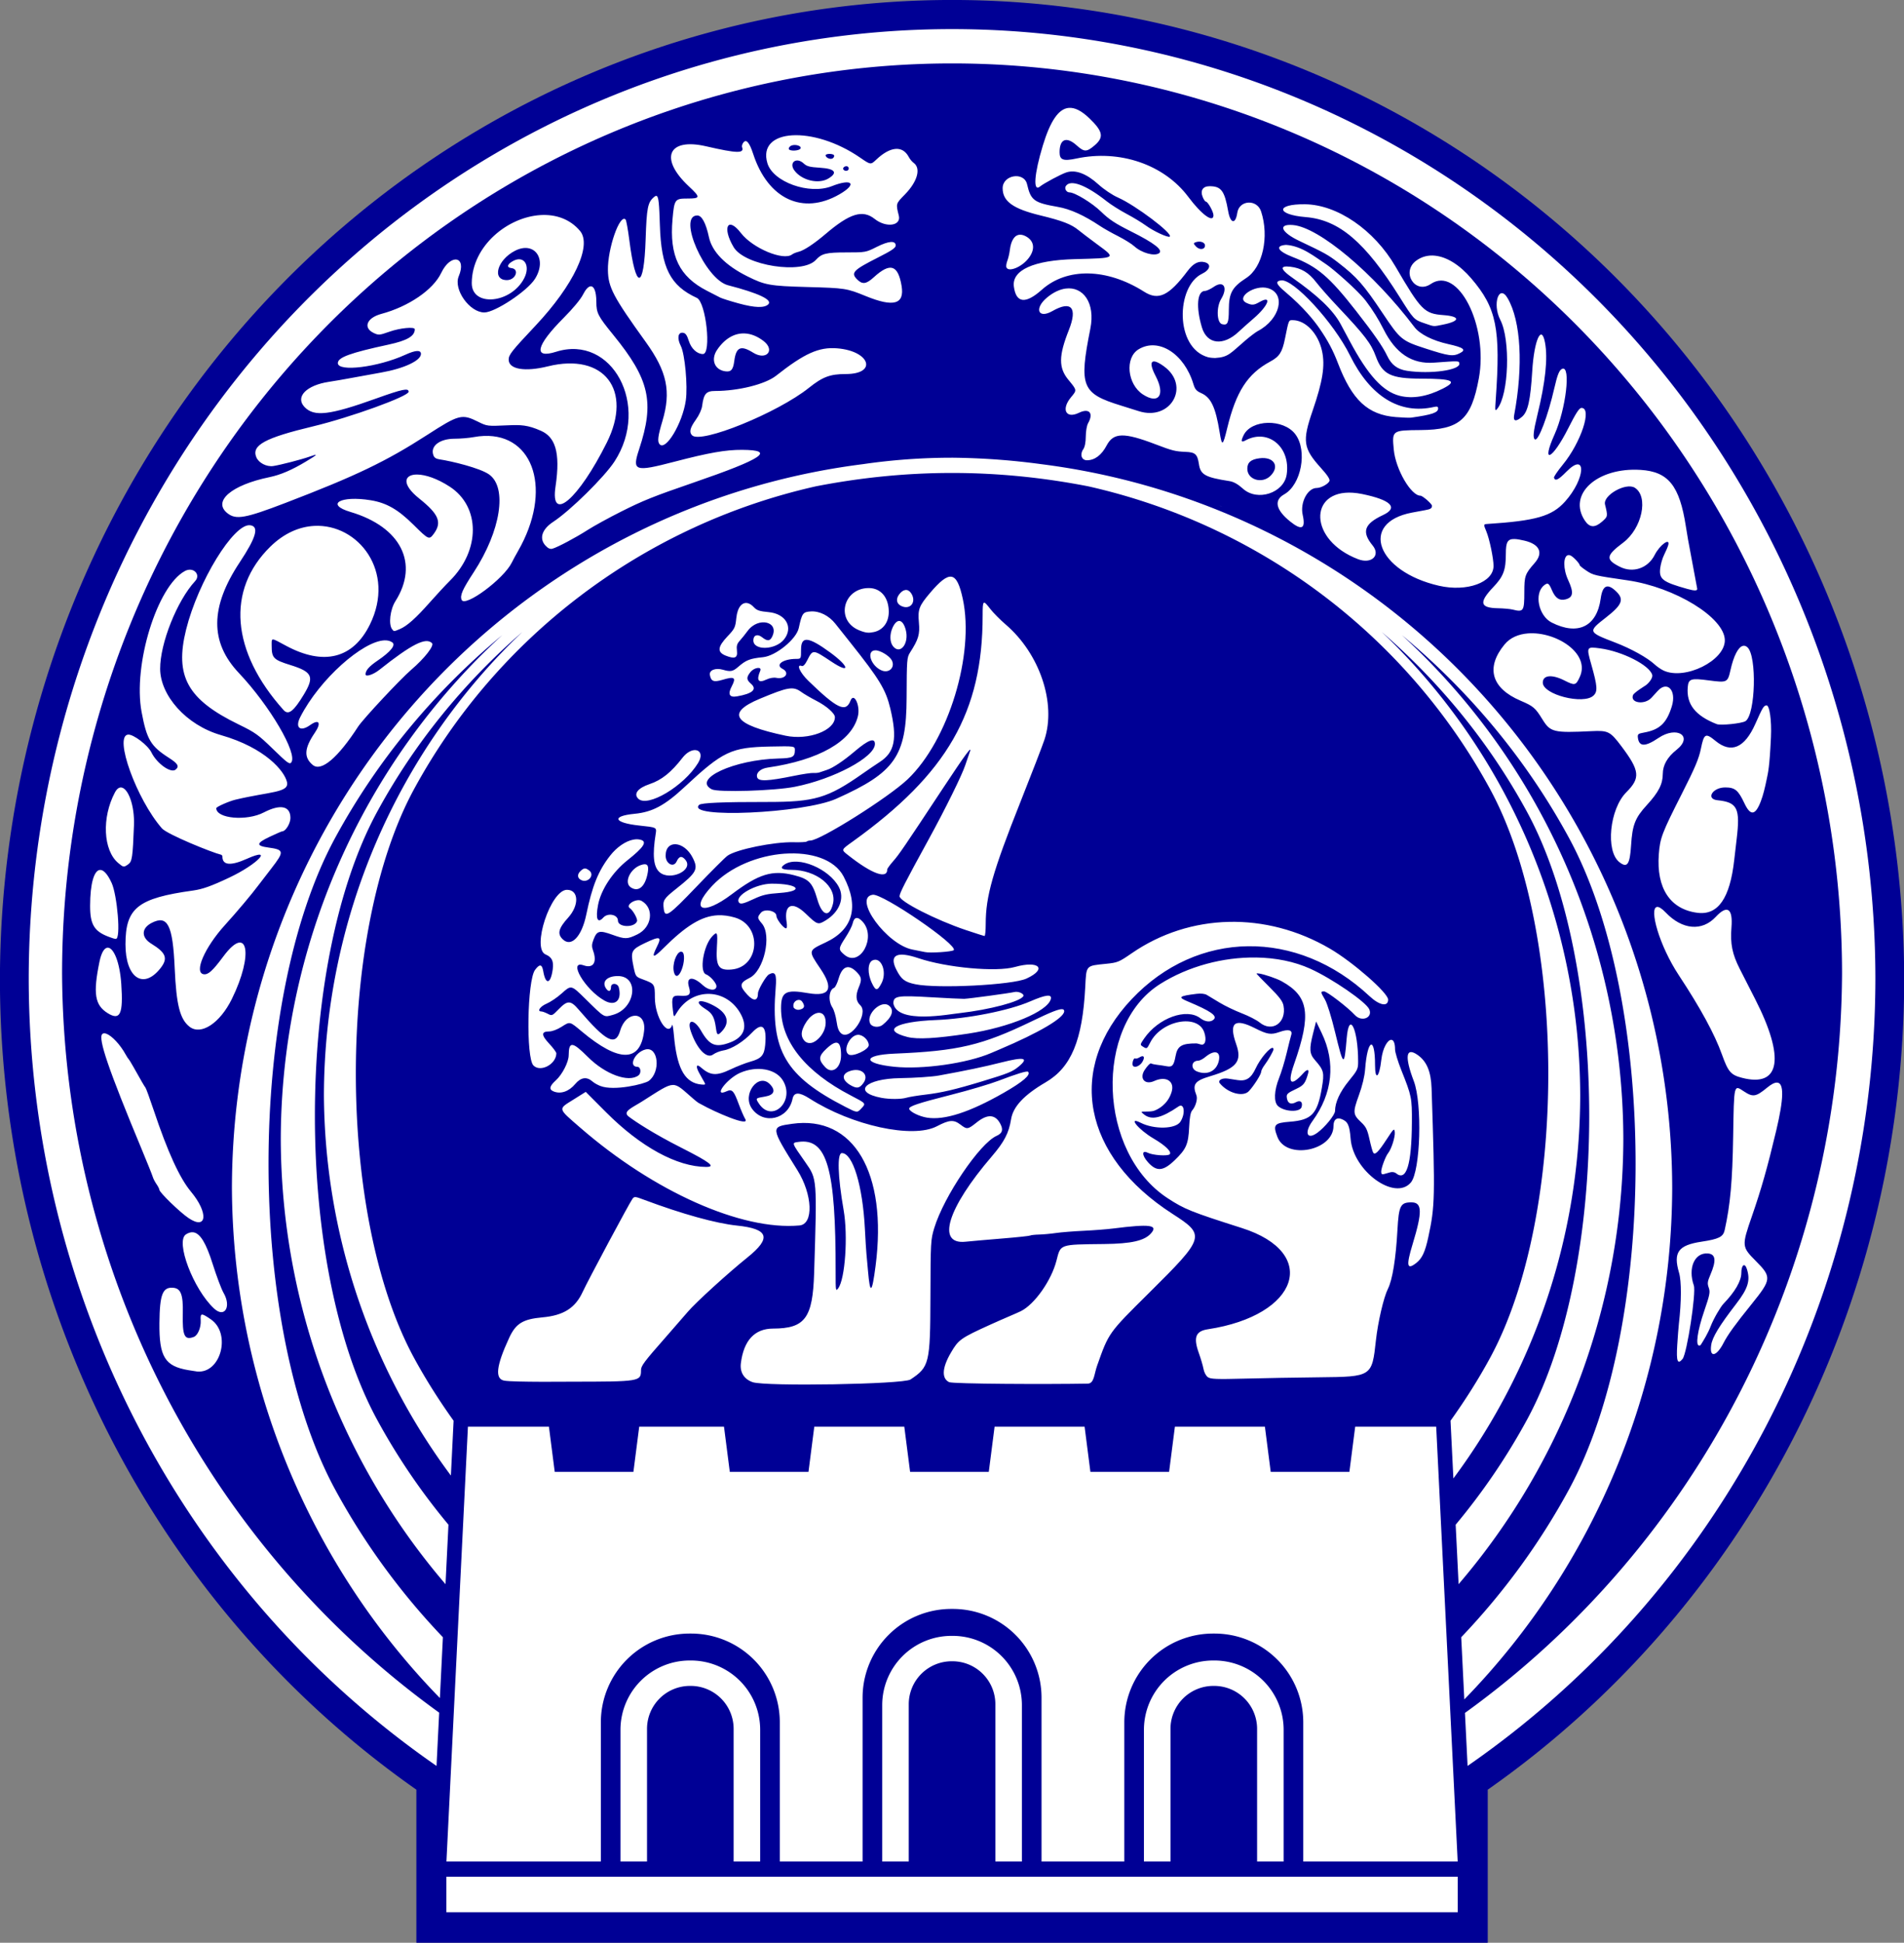 <?xml version="1.0" encoding="UTF-8" standalone="no"?>
<svg
   version="1.2"
   viewBox="0 0 1237.418 1262"
   width="1237.418"
   height="1262"
   id="svg5"
   sodipodi:docname="난징시 휘장.svg"
   inkscape:version="1.3 (0e150ed6c4, 2023-07-21)"
   xmlns:inkscape="http://www.inkscape.org/namespaces/inkscape"
   xmlns:sodipodi="http://sodipodi.sourceforge.net/DTD/sodipodi-0.dtd"
   xmlns="http://www.w3.org/2000/svg"
   xmlns:svg="http://www.w3.org/2000/svg">
  <rect x="0" y="0" width="1237.418" height="1262" fill="#808080" stroke="none"/>
  <defs
     id="defs5" />
  <sodipodi:namedview
     id="namedview5"
     pagecolor="#ffffff"
     bordercolor="#000000"
     borderopacity="0.25"
     inkscape:showpageshadow="2"
     inkscape:pageopacity="0.0"
     inkscape:pagecheckerboard="0"
     inkscape:deskcolor="#d1d1d1"
     inkscape:zoom="0.38543599"
     inkscape:cx="416.41155"
     inkscape:cy="699.20818"
     inkscape:window-width="1920"
     inkscape:window-height="1009"
     inkscape:window-x="-8"
     inkscape:window-y="-8"
     inkscape:window-maximized="1"
     inkscape:current-layer="layer1" />
  <style
     id="style1">.a{fill:#000095}.b{fill:#fff}</style>
  <g
     inkscape:label="Layer 1"
     inkscape:groupmode="layer"
     id="layer1"
     transform="matrix(3.78,0,0,3.78,310.725,126.785)"
     style="display:inline">
    <path
       id="path73"
       style="display:inline;opacity:1;fill:#000095;fill-opacity:1;fill-rule:evenodd;stroke:none;stroke-width:0.465;stroke-linecap:round;stroke-linejoin:round"
       d="M 163.7,0 A 163.7,168.546 0 0 0 0,168.546 163.7,168.546 0 0 0 71.598,307.562 v 26.343 H 255.802 v -26.343 A 163.7,168.546 0 0 0 327.4,168.546 163.7,168.546 0 0 0 163.7,0 Z"
       transform="translate(-82.213,-33.545)"
       inkscape:label="path1" />
    <path
       id="path16"
       style="display:inline;opacity:1;fill:#ffffff"
       d="m 101.534,-14.998 c -1.75,0.165 -3.164,2.277 -4.434,6.448 -1.502,4.934 -1.722,8.08 -0.493,7.061 0.645,-0.535 3.601,-2.115 4.528,-2.422 1.554,-0.513 3.45,0.192 5.492,2.041 0.984,0.891 2.394,1.838 3.401,2.283 3.001,1.327 9.428,6.17 8.896,6.702 -0.251,0.251 -2.771,-0.909 -4.106,-1.888 -0.685,-0.503 -2.182,-1.41 -3.325,-2.016 -1.143,-0.606 -2.685,-1.581 -3.425,-2.166 -3.574,-2.826 -6.271,-3.821 -7.03,-2.594 -0.262,0.424 0.115,1.068 0.626,1.068 0.927,0 3.911,1.819 5.454,3.324 1.372,1.338 2.416,2.025 5.159,3.396 3.959,1.977 5.535,3.199 4.812,3.727 -0.796,0.582 -3.017,-0.038 -4.283,-1.195 C 112.369,8.372 111.118,7.594 110.027,7.042 108.936,6.491 107.567,5.72 106.985,5.331 104.188,3.459 101.816,2.385 99.649,2.009 95.575,1.301 95.029,0.899 94.384,-1.877 93.867,-4.099 90.182,-3.496 90.185,-1.191 c 0.003,2.248 1.78,3.529 6.477,4.669 3.794,0.92 5.328,1.512 6.579,2.539 0.459,0.376 1.876,1.453 3.149,2.392 3.342,2.465 3.446,2.394 -3.783,2.583 -7.097,0.185 -10.872,1.885 -10.491,4.725 0.382,2.847 2.006,3.029 4.8,0.538 4.327,-3.858 11.198,-3.725 17.598,0.338 2.465,1.565 4.258,0.707 7.477,-3.579 0.971,-1.293 1.879,-1.759 2.917,-1.499 1.235,0.31 0.939,1.333 -0.447,1.996 -4.448,2.13 -4.729,12.761 1.057,14.344 0.319,0.087 1.058,0.134 1.178,0.128 2.36,-0.132 2.668,-0.85 5.292,-3.076 0.8,-0.679 1.733,-1.381 2.074,-1.56 3.828,-2.013 4.89,-6.397 1.781,-7.351 -2.295,-0.704 -5.705,1.62 -3.71,2.529 0.907,0.413 1.258,0.389 2.203,-0.154 2.226,-1.278 1.583,0.577 -0.964,2.779 -0.98,0.847 -2.138,1.879 -2.575,2.293 -2.67,2.534 -5.474,2.215 -6.353,-0.722 -1.047,-3.499 -0.819,-6.255 0.517,-6.265 0.283,-0.002 0.965,-0.316 1.515,-0.697 1.698,-1.177 2.484,0.099 1.279,2.075 -0.86,1.41 -0.76,4.106 0.16,4.337 0.949,0.238 1.153,-0.195 1.158,-2.456 0.006,-2.901 0.553,-3.899 3.006,-5.489 2.81,-1.821 3.973,-7.048 2.542,-11.427 -0.704,-2.154 -3.762,-1.983 -4.094,0.229 -0.306,2.042 -1.189,1.883 -1.569,-0.282 -0.615,-3.502 -1.199,-4.286 -3.192,-4.286 -1.175,0 -1.645,0.748 -1.178,1.876 0.175,0.423 0.414,0.77 0.53,0.77 0.342,0 1.313,1.734 1.313,2.346 0,1.379 -2.051,-0.118 -4.326,-3.158 -4.163,-5.564 -11.781,-8.175 -19.237,-6.593 -2.274,0.483 -2.895,0.25 -2.895,-1.084 0,-2.287 1.186,-2.757 2.945,-1.168 1.286,1.161 1.716,1.159 3.093,-0.021 1.621,-1.388 1.421,-2.395 -0.924,-4.645 -1.332,-1.279 -2.503,-1.881 -3.553,-1.782 z m -47.523,4.71 c -3.198,0.193 -5.163,1.825 -4.273,4.796 0.971,3.241 7.221,5.467 11.076,3.944 3.506,-1.385 4.438,-0.402 1.323,1.395 -6.308,3.639 -12.316,0.829 -14.846,-6.943 -0.648,-1.991 -1.198,-2.613 -1.703,-1.923 -0.179,0.245 -0.274,0.58 -0.211,0.745 0.436,1.136 -0.803,1.11 -6.207,-0.132 -6.524,-1.5 -8.067,2.099 -2.948,6.88 2.045,1.91 2.022,2.104 -0.258,2.104 -2.135,0 -2.238,0.145 -2.54,3.572 -0.555,6.303 1.165,9.853 5.959,12.298 0.946,0.482 1.958,1.002 2.249,1.154 0.291,0.153 1.72,0.604 3.175,1.002 2.775,0.759 4.429,0.808 5.088,0.15 C 50.662,17.988 48.229,16.838 42.955,15.476 39.031,14.462 34.207,3.488 37.686,3.488 c 0.777,0 1.477,1.3 1.995,3.704 0.546,2.534 2.815,4.858 6.582,6.74 3.061,1.529 3.869,1.674 10.319,1.852 6.533,0.18 6.796,0.22 10.054,1.551 4.826,1.972 6.717,1.427 6.168,-1.779 -0.618,-3.607 -1.961,-4.014 -4.773,-1.447 -1.3,1.186 -1.961,1.272 -2.862,0.372 -1.137,-1.137 -0.691,-1.606 3.584,-3.766 2.354,-1.189 3.043,-1.657 3.043,-2.067 0,-0.885 -1.208,-0.793 -3.277,0.249 -1.846,0.93 -1.911,0.942 -5.197,0.942 -3.479,0 -4.261,0.191 -5.249,1.283 -2.301,2.542 -12.247,0.998 -14.142,-2.195 -2.016,-3.398 -1.008,-5.352 1.251,-2.425 2.027,2.627 7.337,4.84 8.816,3.674 0.184,-0.145 0.681,-0.347 1.103,-0.448 0.912,-0.218 2.649,-1.364 4.656,-3.07 4.167,-3.544 6.358,-4.214 8.422,-2.575 1.967,1.561 4.594,1.201 4.152,-0.569 -0.518,-2.075 -0.534,-2.019 1.052,-3.641 2.178,-2.228 2.796,-4.508 1.476,-5.446 -0.256,-0.182 -0.624,-0.628 -0.816,-0.992 -1.062,-2.008 -3.165,-1.836 -5.588,0.457 -0.959,0.908 -0.959,0.907 -2.778,-0.346 -4.038,-2.781 -8.468,-4.027 -11.666,-3.833 z m -0.075,1.737 c 0.687,-0.218 1.646,0.089 1.516,0.485 -0.16,0.488 -2.045,0.56 -2.045,0.078 0,-0.217 0.238,-0.47 0.529,-0.563 z m 6.466,1.46 c 0.335,-0.004 0.694,0.072 0.791,0.229 0.08,0.129 -0.004,0.358 -0.186,0.508 -0.361,0.3 -1.251,-0.05 -1.251,-0.492 0,-0.159 0.311,-0.242 0.645,-0.246 z m -5.338,1.145 c 0.289,0.049 0.61,0.207 0.925,0.504 0.517,0.486 1.028,0.62 2.795,0.728 2.577,0.158 3.11,0.834 1.453,1.844 -1.68,1.024 -4.567,0.353 -5.845,-1.359 -0.766,-1.026 -0.194,-1.864 0.672,-1.717 z m 8.28,0.967 c 0.21,0 0.381,0.179 0.381,0.397 0,0.399 -0.559,0.544 -0.875,0.227 -0.247,-0.247 0.051,-0.624 0.494,-0.624 z M 30.696,0.135 C 30.581,0.087 30.438,0.161 30.258,0.311 29.167,1.216 28.982,2.14 28.802,7.589 28.512,16.343 27.108,16.409 25.998,7.721 25.765,5.903 25.478,4.311 25.358,4.186 c -0.993,-1.047 -3.105,5.002 -3.04,8.709 0.051,2.944 0.894,4.542 6.505,12.337 3.671,5.099 4.386,8.494 2.864,13.585 -0.771,2.577 -0.887,3.504 -0.497,3.973 1.048,1.263 3.959,-3.588 4.522,-7.534 0.349,-2.448 -0.159,-7.969 -0.861,-9.344 -0.672,-1.317 -0.495,-2.389 0.374,-2.265 0.444,0.063 0.686,0.402 1.001,1.397 0.422,1.334 1.412,2.254 2.429,2.257 1.496,0.004 0.527,-8.926 -1.047,-9.647 C 33.044,15.562 31.479,12.49 31.252,5.166 31.139,1.528 31.041,0.279 30.696,0.135 Z M 142.174,1.562 c -5.092,-0.058 -4.981,1.786 0.132,2.207 5.721,0.471 10.194,4.274 16.114,13.701 2.45,3.901 2.474,3.926 4.335,4.56 1.704,0.581 1.42,0.561 3.124,0.219 3,-0.602 3.045,-1.415 0.09,-1.639 -3.299,-0.249 -3.837,-0.796 -8.266,-8.384 C 154.054,5.971 147.726,1.626 142.174,1.562 Z M 10.758,3.419 C 5.111,3.744 -1.045,8.695 -1.092,15.089 c -0.031,4.175 6.758,3.566 9.013,-0.809 1.11,-2.153 0.002,-3.958 -1.843,-3.004 -1.079,0.558 -1.244,1.154 -0.348,1.257 1.429,0.165 0.727,2.054 -0.767,2.063 -2.65,0.016 -1.69,-3.473 1.386,-5.043 3.355,-1.712 5.579,1.437 3.42,4.842 -1.327,2.093 -6.863,5.76 -8.697,5.76 -2.539,8.71e-4 -5.346,-3.958 -4.404,-6.212 1.443,-3.454 -1.38,-3.999 -3.012,-0.581 -1.385,2.901 -5.598,5.782 -10.294,7.041 -2.508,0.672 -3.193,2.389 -1.309,3.283 0.835,0.396 0.983,0.384 2.715,-0.227 1.816,-0.641 4.345,-0.882 4.345,-0.414 0,1.176 -1.313,1.944 -4.498,2.631 -6.612,1.427 -8.731,2.199 -8.731,3.183 0,1.562 6.926,0.705 11.601,-1.435 1.762,-0.806 2.687,-0.855 2.687,-0.142 0,1.146 -2.899,2.505 -6.822,3.197 -1.559,0.275 -3.847,0.691 -5.084,0.924 -1.237,0.233 -3.009,0.538 -3.937,0.678 -3.805,0.573 -5.825,2.572 -4.181,4.315 1.637,1.736 4.312,1.421 12.327,-1.454 4.519,-1.621 5.58,-1.841 5.58,-1.157 0,0.783 -10.015,4.408 -16.404,5.939 -8.318,1.992 -10.639,3.253 -9.784,5.315 0.404,0.976 1.773,1.681 2.924,1.507 1.242,-0.188 4.895,-1.135 6.265,-1.624 1.535,-0.547 1.421,-0.399 -0.661,0.856 -2.408,1.451 -4.379,2.294 -6.284,2.686 -6.526,1.344 -9.799,4.157 -7.209,6.198 1.472,1.16 3.045,0.88 9.988,-1.78 12.074,-4.625 17.302,-7.131 24.338,-11.668 5.491,-3.54 5.972,-3.665 8.789,-2.267 1.53,0.759 1.563,0.763 5.079,0.604 2.21,-0.096 3.399,-0.086 5.732,0.953 2.333,1.039 3.385,3.524 2.482,9.562 -0.957,6.403 3.954,2.195 8.818,-7.553 4.506,-9.032 -0.479,-15.48 -10.126,-13.097 -3.974,0.982 -6.747,0.508 -6.747,-1.151 0,-0.84 0.474,-1.439 4.631,-5.86 C 16.452,15.419 19.632,8.65 17.522,6.143 15.787,4.08 13.325,3.272 10.758,3.419 Z m 129.344,1.715 c -2.655,-0.22 -2.068,1.234 1.105,2.735 4.385,2.075 4.956,2.393 6.684,3.729 3.214,2.483 4.353,3.781 7.633,8.691 3.024,4.528 3.279,4.738 7.373,6.064 4.041,1.309 4.736,1.401 5.931,0.782 1.107,-0.573 0.605,-0.956 -2.014,-1.538 -2.723,-0.606 -4.911,-1.71 -5.849,-2.952 C 153.995,13.417 144.566,5.504 140.102,5.134 Z M 93.14,6.795 c -0.902,0.045 -1.52,0.973 -1.723,2.665 -0.069,0.571 -0.26,1.387 -0.425,1.812 -0.165,0.425 -0.239,0.931 -0.165,1.124 0.33,0.861 2.488,0.038 3.693,-1.408 C 95.842,9.401 95.69,7.855 94.131,7.049 93.772,6.863 93.44,6.78 93.14,6.795 Z M 123.919,7.983 c 0.191,-0.007 0.372,0.018 0.528,0.07 0.313,0.104 0.529,0.315 0.529,0.594 0,0.729 -0.964,0.821 -1.572,0.149 -0.427,-0.472 -0.435,-0.554 -0.071,-0.694 0.195,-0.075 0.395,-0.113 0.586,-0.12 z m 14.98,0.559 c -1.955,0.143 -1.428,1.09 1.191,2.102 4.216,1.63 6.254,3.366 10.857,9.248 3.046,3.893 4.62,6.162 5.364,7.737 0.724,1.532 1.75,2.302 3.399,2.553 4.024,0.611 9.223,-0.12 8.995,-1.265 -0.091,-0.458 0.021,-0.454 -4.362,-0.135 -3.78,0.275 -6.581,-1.578 -8.667,-5.737 -0.855,-1.703 -1.901,-3.379 -3.038,-4.867 -1.443,-1.888 -5.753,-5.589 -6.746,-6.244 -2.084,-1.375 -4.276,-3.214 -6.992,-3.393 z m 25.666,1.86 c -1.195,-0.131 -2.316,0.144 -3.277,0.853 -2.637,1.943 -0.197,5.844 2.506,4.008 4.675,-3.177 9.933,7.157 8.262,16.235 -1.298,7.051 -3.283,8.811 -9.995,8.867 -4.937,0.041 -4.944,0.046 -4.627,3.374 0.32,3.363 2.952,7.904 4.58,7.904 0.376,0 1.989,1.408 1.989,1.735 0,0.437 -0.238,0.587 -1.213,0.76 -0.424,0.075 -1.426,0.262 -2.227,0.413 -9.152,1.737 -6.049,10.131 4.647,12.573 4.802,1.096 9.376,-0.568 9.376,-3.413 0,-1.281 -0.698,-4.631 -1.23,-5.904 -0.502,-1.201 -0.497,-1.261 0.102,-1.3 8.428,-0.546 11.151,-1.327 13.418,-3.847 3.551,-3.95 3.764,-8.719 0.228,-5.126 -1.383,1.406 -1.914,1.66 -2.127,1.02 -0.051,-0.153 0.629,-1.158 1.512,-2.232 3.136,-3.82 5.095,-9.759 3.218,-9.759 -0.384,0 -0.935,0.846 -2.282,3.506 -2.76,5.452 -4.722,6.325 -2.346,1.043 1.951,-4.337 2.836,-11.856 1.327,-11.277 -0.507,0.195 -0.831,0.979 -1.361,3.299 -1.094,4.786 -2.761,9.196 -3.341,8.837 -0.388,-0.24 -0.279,-1.336 0.417,-4.182 1.396,-5.715 1.822,-9.751 1.315,-12.456 -0.608,-3.239 -1.871,-0.425 -2.196,4.894 -0.308,5.028 -0.744,6.986 -1.75,7.851 -1.045,0.899 -1.561,0.802 -1.362,-0.258 1.594,-8.464 1.167,-16.174 -1.112,-20.1 -1.476,-2.542 -2.68,0.975 -1.269,3.705 1.777,3.436 1.464,12.825 -0.509,15.275 -0.394,0.489 -0.413,0.379 -0.273,-1.591 0.863,-12.171 0.146,-15.719 -4.204,-20.798 -2.007,-2.344 -4.204,-3.688 -6.195,-3.906 z m -25.941,1.892 c -0.654,0.152 -0.216,0.774 1.308,1.846 4.52,3.177 7.03,5.58 8.354,7.996 0.161,0.294 0.864,1.605 1.563,2.915 3.151,5.904 5.69,8.688 8.595,9.426 2.195,0.558 4.718,0.138 7.428,-1.235 2.575,-1.305 1.72,-1.699 -3.724,-1.712 -5.238,-0.013 -6.665,-0.713 -7.805,-3.834 -0.803,-2.198 -1.888,-3.615 -6.527,-8.523 -1.407,-1.488 -3.074,-3.374 -3.704,-4.19 -1.305,-1.69 -2.591,-2.462 -4.472,-2.685 -0.46,-0.055 -0.8,-0.055 -1.018,-0.006 z m -0.576,2.351 c -1.029,0.151 -0.844,0.652 0.731,1.978 3.175,2.673 5.003,4.996 5.88,6.27 1.446,2.102 2.326,3.76 3.183,6 2.423,6.333 5.136,8.856 9.94,9.242 1.165,0.094 2.357,0.137 2.648,0.096 3.582,-0.504 4.63,-0.862 4.63,-1.578 0,-0.32 -0.172,-0.38 -0.728,-0.254 -5.873,1.327 -10.931,-1.783 -14.437,-8.875 C 147.112,21.893 140.161,14.336 138.049,14.646 Z M 19.275,15.672 c -0.368,0.079 -0.8,0.539 -1.241,1.411 -0.41,0.811 -1.741,2.413 -3.323,4 -4.774,4.788 -5.291,7.087 -1.309,5.829 9.655,-3.051 16.249,9.29 10.063,18.832 -1.73,2.669 -7.63,8.481 -10.541,10.385 -1.96,1.282 -2.474,2.886 -1.318,4.117 0.426,0.454 0.794,0.614 1.169,0.509 0.9,-0.252 4.024,-1.911 6.054,-3.216 1.045,-0.672 3.646,-2.099 5.779,-3.171 3.776,-1.897 5.552,-2.608 12.394,-4.961 12.019,-4.134 14.209,-5.609 8.378,-5.642 -2.783,-0.016 -5.721,0.499 -11.601,2.033 -6.895,1.799 -7.345,1.639 -6.086,-2.166 2.667,-8.061 1.784,-11.967 -4.431,-19.595 -2.677,-3.285 -2.929,-3.776 -2.933,-5.719 -0.004,-1.849 -0.441,-2.777 -1.054,-2.645 z m 81.748,0.376 c -0.994,0.13 -2.081,0.618 -3.18,1.522 -2.287,1.883 -1.572,3.757 0.895,2.346 3.252,-1.861 4.36,-0.591 2.835,3.248 -1.765,4.442 -1.787,6.506 -0.087,8.562 1.494,1.809 1.487,1.765 0.457,2.998 -1.737,2.079 -0.885,3.765 1.353,2.678 1.779,-0.864 2.574,0.049 1.571,1.804 -0.209,0.365 -0.383,1.376 -0.388,2.256 -0.006,1.018 -0.162,1.812 -0.431,2.197 -0.628,0.896 -0.295,1.897 0.63,1.897 1.34,0 2.513,-0.881 3.389,-2.545 1.176,-2.232 2.958,-2.275 8.392,-0.202 2.901,1.107 3.401,1.232 5.19,1.305 1.664,0.067 2.027,0.404 2.284,2.118 0.271,1.81 1.087,2.261 5.261,2.909 0.718,0.111 1.444,0.521 2.325,1.314 2.472,2.222 7.025,0.738 7.502,-2.446 0.708,-4.722 -3.182,-7.955 -7.069,-5.874 -0.758,0.406 -0.848,0.186 -0.351,-0.856 1.327,-2.782 6.89,-2.896 8.917,-0.183 2.109,2.822 1.016,8.665 -1.93,10.321 -1.798,1.011 -1.439,2.66 1.016,4.648 2.02,1.636 2.708,1.271 2.165,-1.15 -0.466,-2.082 0.852,-4.596 2.411,-4.596 0.742,0 1.998,-0.689 2.196,-1.204 0.112,-0.291 -0.349,-0.997 -1.43,-2.193 -3.097,-3.425 -3.274,-4.619 -1.469,-9.871 1.75,-5.091 2.172,-7.767 1.619,-10.28 -0.664,-3.019 -2.833,-5.292 -5.051,-5.292 -0.696,0 -0.655,-0.098 -1.317,3.175 -0.473,2.338 -0.954,3.086 -2.531,3.937 -3.913,2.112 -5.877,5.153 -7.41,11.475 -0.748,3.087 -0.891,3.16 -1.295,0.661 -0.69,-4.267 -1.489,-5.968 -3.147,-6.699 -0.829,-0.366 -1.09,-0.663 -1.353,-1.54 -1.574,-5.258 -6.021,-8.081 -9.442,-5.995 -2.384,1.453 -1.939,6.007 0.756,7.755 2.714,1.76 3.88,0.088 2.195,-3.145 -1.345,-2.58 -0.766,-3.271 1.414,-1.691 4.623,3.348 1.181,9.47 -4.332,7.703 -0.865,-0.277 -2.227,-0.705 -3.028,-0.951 -6.792,-2.088 -7.27,-3.283 -5.29,-13.229 0.886,-4.453 -1.26,-7.278 -4.243,-6.886 z m -55.172,7.714 c -1.76,-0.083 -3.436,0.87 -4.752,2.806 -1.138,1.675 -0.456,3.46 1.414,3.703 0.991,0.129 1.335,-0.272 1.532,-1.787 0.31,-2.387 1.118,-2.739 3.25,-1.414 2.266,1.408 3.855,-0.427 1.756,-2.028 -1.058,-0.807 -2.145,-1.23 -3.201,-1.28 z m 15.864,2.556 c -3.131,-0.245 -5.599,0.863 -10.487,4.712 -1.864,1.468 -6.485,2.619 -10.514,2.619 -1.498,0 -1.93,0.501 -2.19,2.536 -0.083,0.655 -0.515,1.605 -1.095,2.413 -0.998,1.389 -1.177,2.134 -0.64,2.671 1.506,1.506 14.704,-3.856 20.086,-8.161 2.358,-1.886 3.649,-2.369 6.331,-2.369 5.516,0 4.174,-3.977 -1.492,-4.421 z M 1.021,41.374 c -0.574,0.022 -1.173,0.09 -1.795,0.205 -0.814,0.15 -2.273,0.274 -3.244,0.274 -2.609,0 -4.253,1.275 -3.669,2.844 0.165,0.443 0.492,0.624 1.099,0.712 1.938,0.281 6.897,1.47 8.471,2.582 3.176,2.245 2.015,9.687 -2.618,16.778 -1.954,2.99 -2.401,3.998 -2.108,4.76 0.535,1.393 7.241,-3.565 8.626,-6.377 0.215,-0.437 0.7,-1.332 1.078,-1.99 C 12.818,50.8 9.637,41.039 1.021,41.374 Z M 134.354,45.213 c 2.464,-0.312 3.522,1.375 1.887,3.01 -1.45,1.45 -3.989,0.68 -3.989,-1.211 0,-1.081 0.62,-1.612 2.102,-1.799 z m 65.501,1.997 c -7.481,-0.467 -12.594,4.21 -9.553,8.738 0.801,1.192 1.702,1.241 2.934,0.159 1.015,-0.891 1.018,-0.908 0.516,-2.953 -0.389,-1.584 3.615,-3.83 5.123,-2.874 2.408,1.527 1.239,7.005 -2.014,9.441 -2.97,2.224 -3.058,2.893 -0.542,4.148 2.25,1.123 4.814,0.246 5.972,-2.041 0.882,-1.742 2.732,-3.061 2.319,-1.654 -0.096,0.327 -0.409,1.06 -0.697,1.629 -0.287,0.569 -0.59,1.601 -0.672,2.295 -0.225,1.898 0.399,2.374 4.682,3.575 1.245,0.349 1.748,0.331 1.678,-0.058 -0.129,-0.726 -1.463,-7.866 -1.563,-8.366 -0.065,-0.328 -0.238,-1.371 -0.384,-2.317 -1.085,-7.019 -3.015,-9.425 -7.799,-9.724 z m -210.284,0.798 c -2.291,-0.046 -2.859,1.598 0.319,4.136 3.37,2.691 3.942,4.098 2.467,6.074 -0.775,1.038 -0.878,0.992 -3.434,-1.545 -2.675,-2.655 -4.663,-3.798 -7.38,-4.243 -5.209,-0.853 -7.894,0.703 -3.475,2.014 8.665,2.571 11.824,8.843 7.717,15.323 -0.917,1.446 -1.215,3.991 -0.567,4.829 0.316,0.408 0.288,0.408 1.324,-0.028 1.232,-0.519 2.751,-1.869 5.124,-4.555 1.148,-1.3 2.72,-2.992 3.493,-3.76 5.259,-5.23 5.24,-12.726 -0.041,-16.163 -2.177,-1.417 -4.171,-2.053 -5.545,-2.081 z m 160.808,3.127 c -7.6,-0.482 -7.595,8.172 0.923,11.426 2.287,0.874 3.898,-0.647 2.497,-2.357 -1.93,-2.355 -1.464,-3.71 1.799,-5.238 2.686,-1.258 1.355,-2.592 -3.598,-3.607 -0.574,-0.118 -1.115,-0.191 -1.622,-0.223 z m -22.969,2.19 c 0.091,0.036 0.179,0.077 0.27,0.112 0.107,0.041 0.217,0.076 0.325,0.117 -0.198,-0.077 -0.396,-0.153 -0.594,-0.229 z m -183.157,0.071 c -0.027,0.045 -0.056,0.089 -0.083,0.135 0.01,0.005 0.018,0.012 0.028,0.017 0.018,-0.051 0.037,-0.101 0.055,-0.152 z m 16.54,3.327 c -2.809,-0.328 -8.942,9.668 -10.997,17.923 -1.995,8.013 0.226,12.027 9.021,16.303 2.865,1.393 3.382,1.763 5.935,4.248 2.444,2.378 2.838,2.668 3.122,2.294 1.147,-1.507 -3.674,-9.736 -9.005,-15.374 -5.006,-5.294 -4.96,-11.33 0.146,-19.027 2.855,-4.303 3.379,-6.181 1.778,-6.368 z m 11.036,0.112 c -2.519,0.132 -5.156,1.222 -7.544,3.558 -7.612,7.448 -6.757,18.031 2.269,28.092 0.831,0.926 1.724,0.24 3.487,-2.676 1.849,-3.061 1.47,-3.886 -2.333,-5.067 -2.904,-0.902 -3.201,-1.211 -3.201,-3.316 0,-1.429 -0.194,-1.428 2.45,-0.003 6.49,3.497 11.555,2.219 14.441,-3.642 4.483,-9.106 -2.012,-17.341 -9.568,-16.946 z M 178.233,59.092 c -1.272,-0.053 -1.531,0.605 -1.531,2.505 0,2.829 -0.409,3.921 -2.154,5.752 -2.519,2.642 -2.311,3.583 0.806,3.639 0.96,0.017 2.102,0.123 2.539,0.234 1.842,0.469 1.984,0.256 1.984,-2.973 0,-2.818 0.114,-3.142 1.774,-5.032 1.546,-1.76 0.861,-3.243 -1.78,-3.853 -0.676,-0.156 -1.214,-0.253 -1.638,-0.271 z m 9.149,2.77 c -0.821,0.209 -0.866,2.345 0.038,4.292 0.99,2.128 0.868,2.985 -0.471,3.313 -1.039,0.254 -1.738,-0.219 -2.318,-1.571 -0.537,-1.252 -0.713,-1.361 -1.363,-0.841 -1.745,1.395 -0.953,5.238 1.316,6.388 4.509,2.285 7.764,0.693 8.425,-4.12 0.315,-2.292 1.161,-2.681 2.664,-1.224 1.402,1.358 1.037,2.298 -1.731,4.456 -3.173,2.474 -3.158,2.515 1.599,4.342 2.701,1.037 5.503,2.593 6.746,3.746 0.407,0.377 1.097,0.851 1.533,1.053 3.689,1.705 10.584,-1.719 10.531,-5.231 -0.058,-3.874 -8.545,-9.087 -16.73,-10.275 -5.661,-0.822 -5.876,-0.872 -7.045,-1.646 -0.646,-0.428 -1.176,-0.857 -1.176,-0.952 -5.6e-4,-0.303 -1.173,-1.526 -1.621,-1.692 -0.148,-0.055 -0.281,-0.065 -0.398,-0.035 z m -236.759,2.512 c -0.311,-0.04 -0.662,0.016 -1.016,0.206 -4.788,2.563 -8.976,16.161 -7.465,24.236 0.887,4.737 1.567,5.878 4.705,7.885 1.544,0.988 1.814,1.463 1.148,2.016 -0.815,0.676 -3.223,-1.033 -4.165,-2.956 -0.608,-1.241 -3.109,-3.146 -4.017,-3.058 -2.472,0.24 1.473,11.145 5.83,16.118 0.907,1.035 8.708,4.19 10.156,4.519 0.077,0.018 0.24,0.124 0.24,0.337 0,1.491 1.422,1.616 4.204,0.37 4.697,-2.103 1.88,0.912 -3.013,3.225 -3.078,1.456 -4.602,2 -6.233,2.226 -9.525,1.319 -11.626,2.99 -11.626,9.251 0,5.721 3.037,7.83 5.977,4.152 1.383,-1.73 1.037,-2.685 -1.546,-4.273 -1.745,-1.073 -1.718,-2.64 0.061,-3.56 2.753,-1.424 3.643,0.325 3.973,7.803 0.278,6.287 0.899,8.735 2.545,10.03 1.963,1.544 5.23,-0.594 7.282,-4.767 3.793,-7.714 2.75,-12.977 -1.451,-7.325 -1.861,2.504 -2.611,3.185 -3.388,3.075 -1.726,-0.244 0.135,-4.572 3.623,-8.422 2.142,-2.365 4.617,-5.306 5.81,-6.904 0.291,-0.39 1.273,-1.667 2.183,-2.84 2.274,-2.932 2.232,-3.238 -0.507,-3.609 -2.141,-0.29 -2.092,-0.742 0.198,-1.829 1.11,-0.527 2.104,-0.958 2.209,-0.958 0.566,0 1.394,-1.357 1.394,-2.284 0,-2.078 -1.726,-2.44 -4.577,-0.959 -2.947,1.531 -8.175,1.065 -8.175,-0.729 0,-0.233 2.176,-1.197 3.307,-1.466 5.965,-1.418 9.268,-1.174 8.851,-3.027 -0.417,-1.853 -3.692,-5.869 -11.345,-8.065 -6.045,-1.735 -10.439,-6.854 -10.462,-11.384 -0.022,-4.374 2.906,-11.719 6.009,-15.077 0.785,-0.85 0.214,-1.837 -0.719,-1.957 z M 81.401,65.577 c -0.853,-0.158 -1.997,0.777 -3.68,2.756 -1.914,2.251 -2.139,2.846 -1.935,5.098 0.185,2.042 -0.065,2.891 -1.518,5.159 -0.543,0.847 -0.57,1.203 -0.594,7.805 -0.038,10.019 -1.991,12.818 -12.097,17.332 -5.657,2.526 -25.957,3.431 -23.576,1.051 0.351,-0.351 4.105,-0.512 11.665,-0.501 8.188,0.012 10.435,-0.653 16.442,-4.87 0.946,-0.664 2.28,-1.569 2.964,-2.012 2.564,-1.659 3.027,-4 1.807,-9.137 -0.78,-3.283 -1.845,-5.045 -6.863,-11.349 -1.042,-1.31 -2.206,-2.773 -2.586,-3.253 -1.112,-1.404 -2.735,-2.217 -4.234,-2.121 -1.357,0.087 -1.51,0.297 -2.067,2.86 -0.415,1.906 -3.943,4.782 -6.138,5.003 -2.252,0.227 -2.914,0.484 -4.257,1.65 -0.939,0.816 -1.316,0.888 -2.646,0.506 -1.291,-0.37 -2.397,0.082 -2.238,0.914 0.209,1.093 0.664,1.264 2.17,0.817 2.097,-0.623 2.387,-0.409 1.569,1.159 -0.694,1.332 -0.381,1.913 0.912,1.688 2.693,-0.468 3.519,-1.212 2.413,-2.173 -0.793,-0.69 -0.814,-1.084 -0.102,-1.989 0.649,-0.825 2.023,-1.015 1.695,-0.234 -0.698,1.659 -0.337,2.168 1.066,1.503 0.556,-0.264 1.237,-0.382 1.684,-0.292 1.556,0.311 2.379,-0.876 1.075,-1.55 -1.313,-0.679 0.078,-1.697 2.332,-1.707 0.86,-0.004 0.86,-0.004 0.86,-1.591 0,-2.389 1.247,-2.262 5.044,0.514 3.304,2.416 3.461,3.734 0.184,1.553 -3.208,-2.135 -3.2,-2.135 -4.151,-0.26 -0.389,0.767 -0.707,1.098 -0.962,1 -0.995,-0.382 -0.314,1.145 1.141,2.555 4.956,4.805 6.441,5.507 7.24,3.418 0.587,-1.534 1.72,0.815 1.28,2.652 -1.038,4.326 -6.73,7.568 -15.512,8.835 -1.252,0.181 -2.049,0.921 -1.809,1.678 0.233,0.734 1.786,0.67 6.355,-0.261 1.455,-0.297 2.943,-0.518 3.307,-0.491 0.364,0.027 0.84,-0.017 1.058,-0.098 0.218,-0.081 0.782,-0.27 1.254,-0.42 1.038,-0.331 2.873,-1.554 4.832,-3.22 2.309,-1.965 3.44,-2.373 3.44,-1.242 0,2.257 -7.054,6.028 -13.762,7.356 -3.51,0.695 -13.211,0.992 -14.283,0.437 -3.405,-1.761 3.817,-5.1 11.453,-5.294 2.467,-0.063 2.822,-0.244 2.83,-1.448 0.005,-0.689 -0.045,-0.697 -4.229,-0.612 -6.73,0.136 -8.125,0.795 -14.764,6.982 -3.373,3.143 -5.506,4.282 -8.574,4.579 -4.049,0.391 -3.574,1.55 0.826,2.018 2.986,0.317 2.986,0.317 2.817,1.381 -0.588,3.702 -0.398,5.678 0.636,6.613 1.769,1.601 5.896,-0.283 4.502,-2.055 -0.618,-0.786 -1.113,-0.713 -1.541,0.226 -0.519,1.139 -1.893,0.417 -1.893,-0.994 0,-2.789 3.18,-2.545 4.65,0.357 1.001,1.975 0.711,2.526 -2.798,5.31 -2.189,1.736 -2.358,2.004 -2.181,3.448 0.205,1.671 0.8,1.271 5.648,-3.792 2.519,-2.631 4.912,-5.02 5.316,-5.308 1.527,-1.087 8.001,-2.404 11.395,-2.318 1.13,0.029 2.133,-0.025 2.227,-0.119 0.094,-0.094 0.374,-0.172 0.623,-0.172 1.687,0 13.476,-7.421 16.747,-10.542 7.006,-6.684 11.52,-21.471 9.462,-30.998 -0.515,-2.385 -1.076,-3.635 -1.929,-3.792 z m -14.224,1.94 c -4.424,0 -5.795,5.564 -1.676,7.253 1.196,0.49 1.688,0.482 2.516,0.313 1.465,-0.3 2.587,-1.527 2.587,-3.486 0,-2.458 -1.363,-4.08 -3.428,-4.08 z m 6.281,0.334 c -0.354,0.045 -0.727,0.3 -1.069,0.759 -0.611,0.822 -0.45,1.623 0.404,2.009 1.573,0.711 2.651,-0.794 1.622,-2.264 -0.268,-0.382 -0.603,-0.548 -0.958,-0.503 z m 13.478,2.21 c -0.174,0.147 -0.191,0.832 -0.191,2.172 0,16.583 -6.076,27.162 -22.291,38.811 -2.094,1.504 -2.063,1.41 -0.794,2.41 4.054,3.195 6.681,4.144 6.681,2.415 0,-0.137 0.45,-0.761 1,-1.386 1.046,-1.188 1.84,-2.351 8.624,-12.623 3.822,-5.788 5.078,-7.481 4.556,-6.142 -0.109,0.279 -0.451,1.28 -0.761,2.226 -0.564,1.724 -3.412,7.498 -6.263,12.7 -4.129,7.534 -5.04,9.314 -5.037,9.841 0.006,0.89 6.238,4.067 11.356,5.79 1.684,0.567 3.151,1.032 3.26,1.034 0.109,0.002 0.198,-0.944 0.198,-2.103 0,-4.719 1.205,-8.946 5.961,-20.911 1.938,-4.875 3.798,-9.697 4.135,-10.716 2.066,-6.248 -0.802,-14.778 -6.656,-19.794 -0.946,-0.81 -2.137,-2.012 -2.646,-2.67 -0.627,-0.81 -0.958,-1.201 -1.132,-1.054 z m -40.53,0.067 c -0.986,-0.276 -1.818,0.662 -2.01,2.52 -0.171,1.654 -0.263,1.844 -1.538,3.193 -1.697,1.795 -1.777,2.695 -0.291,3.288 1.55,0.619 2.076,0.402 1.938,-0.799 -0.102,-0.886 -0.007,-1.224 0.501,-1.786 0.344,-0.381 0.94,-1.122 1.323,-1.646 1.866,-2.554 5.602,-1.594 4.175,1.073 -0.368,0.688 -0.812,0.684 -1.699,-0.013 -0.775,-0.61 -1.483,-0.349 -1.483,0.546 0,1.802 3.821,1.679 5.284,-0.17 1.634,-2.064 0.303,-4.406 -2.66,-4.682 -1.563,-0.145 -2.024,-0.298 -2.521,-0.834 -0.345,-0.372 -0.691,-0.599 -1.02,-0.691 z m 26.097,3.05 c -0.402,-0.076 -0.836,0.279 -1.216,1.08 -0.549,1.157 -0.529,2.536 0.046,3.256 1.241,1.554 2.82,-0.489 2.188,-2.832 -0.248,-0.92 -0.617,-1.427 -1.018,-1.503 z m 107.999,2.132 c -1.589,0.123 -3.042,0.708 -4.022,1.897 -3.281,3.978 -2.271,7.525 2.753,9.669 2.195,0.936 2.532,1.222 3.733,3.168 1.39,2.252 1.914,2.38 8.465,2.064 2.87,-0.138 3.213,0.035 5.158,2.622 3.15,4.189 3.28,5.425 0.822,7.883 -2.877,2.877 -3.595,10.116 -1.191,12.007 1.355,1.066 1.806,0.412 2.015,-2.917 0.219,-3.488 0.694,-4.698 2.71,-6.895 2.022,-2.203 2.732,-3.589 2.74,-5.348 0.007,-1.521 0.794,-2.901 2.365,-4.145 2.946,-2.333 0.086,-4.195 -3.118,-2.029 -2.296,1.552 -3.347,1.525 -3.533,-0.091 -0.066,-0.57 0.058,-0.669 1.045,-0.844 2.701,-0.478 3.908,-1.618 4.8,-4.531 0.824,-2.691 -0.77,-4.435 -2.415,-2.642 -0.234,0.255 -0.725,0.79 -1.092,1.191 -1.171,1.275 -3.699,0.917 -3.174,-0.45 0.164,-0.428 1.899,-1.489 2.204,-1.696 0.429,-0.291 1.254,-1.236 1.098,-1.789 -0.468,-1.664 -5.126,-4.033 -8.947,-4.55 -2.363,-0.32 -2.389,-0.273 -1.528,2.761 1.063,3.747 1.127,4.654 0.375,5.354 -1.73,1.612 -8.712,-0.173 -8.712,-2.227 0,-1.306 1.562,-1.462 3.722,-0.371 1.804,0.911 1.964,0.872 2.649,-0.637 1.836,-4.043 -4.157,-7.823 -8.923,-7.453 z m -196.592,1.194 c -3.715,0.128 -11.149,6.636 -14.49,13.189 -0.939,1.842 -0.009,2.589 1.704,1.369 1.54,-1.097 1.968,-0.388 0.8,1.325 -1.821,2.672 -1.918,4.241 -0.343,5.539 1.45,1.195 4.305,-1.222 7.79,-6.597 0.847,-1.306 7.268,-8.176 9.133,-9.771 2.281,-1.951 3.994,-4.148 3.568,-4.575 -1.054,-1.054 -3.507,0.189 -9.043,4.582 -1.05,0.833 -2.381,1.269 -2.381,0.779 0,-0.676 0.61,-1.369 2.087,-2.372 2.22,-1.507 3.147,-2.654 2.518,-3.114 -0.356,-0.26 -0.811,-0.372 -1.342,-0.354 z m 233.542,0.95 c -0.792,0.199 -1.578,1.69 -2.133,4.173 -0.476,2.129 -0.576,2.176 -3.731,1.758 -3.088,-0.409 -3.493,-0.277 -3.615,1.17 -0.248,2.927 1.295,4.893 4.978,6.342 0.681,0.268 4.336,-0.11 4.954,-0.512 1.719,-1.12 1.984,-11.194 0.333,-12.688 -0.257,-0.232 -0.522,-0.31 -0.785,-0.243 z m -149.144,0.765 c -1.629,0.027 -0.814,2.663 1.069,3.454 1.294,0.544 2.382,-0.556 1.738,-1.759 -0.403,-0.753 -1.985,-1.709 -2.807,-1.695 z M 53.306,84.813 c -0.996,0.165 -2.431,0.711 -4.883,1.734 -5.894,2.459 -4.485,4.467 4.455,6.348 3.905,0.822 8.467,-0.895 8.467,-3.185 0,-0.656 -1.447,-1.929 -3.223,-2.837 -0.92,-0.47 -2.077,-1.148 -2.571,-1.506 -0.692,-0.502 -1.249,-0.718 -2.244,-0.553 z m 168.177,2.862 c -0.471,0.091 -0.633,0.364 -1.884,3.178 -1.842,4.144 -4.159,5.141 -6.836,2.941 -1.737,-1.427 -1.987,-1.297 -2.522,1.313 -0.357,1.742 -1.003,3.272 -3.246,7.694 -3.467,6.836 -3.781,7.658 -3.994,10.474 -0.439,5.826 1.96,9.455 6.642,10.05 3.548,0.451 5.593,-2.493 6.328,-9.11 0.081,-0.728 0.267,-2.332 0.415,-3.565 0.635,-5.308 0.136,-6.315 -3.304,-6.671 -2.044,-0.212 -0.846,-2.199 1.327,-2.199 1.685,0 2.24,0.457 3.31,2.722 1,2.118 1.843,2.215 2.817,-0.333 0.411,-1.075 0.695,-2.252 1.008,-3.764 0.244,-1.179 0.493,-2.023 0.739,-7.261 0.136,-2.889 -0.246,-5.577 -0.8,-5.47 z M 37.124,95.373 c -0.593,0.062 -1.33,0.47 -1.976,1.303 -1.965,2.534 -3.586,3.831 -5.664,4.532 -2.025,0.683 -2.792,1.666 -1.953,2.504 1.587,1.587 7.863,-2.152 10.288,-6.13 0.709,-1.163 0.472,-1.945 -0.158,-2.159 -0.157,-0.053 -0.339,-0.071 -0.537,-0.051 z m -98.454,6.418 c -0.385,-0.05 -0.772,0.207 -1.113,0.85 -2.288,4.309 -2.025,9.946 0.566,12.126 0.895,0.753 0.957,0.762 1.703,0.239 0.686,-0.48 0.788,-1.161 1.003,-6.694 0.135,-3.47 -1.005,-6.373 -2.16,-6.522 z m 88.004,8.961 c -1.314,0.255 -2.82,1.27 -3.99,2.768 -2.007,2.57 -3.072,5.204 -4.08,10.089 -0.793,3.845 -2.605,5.72 -4.091,4.233 -0.925,-0.925 -0.681,-1.859 0.96,-3.673 1.946,-2.15 1.838,-4.794 -0.196,-4.794 -2.794,0 -6.125,10.098 -3.667,11.115 1.075,0.445 1.411,1.152 1.218,2.561 -0.349,2.549 -1.22,2.721 -1.626,0.322 -0.21,-1.241 -0.619,-1.309 -1.414,-0.234 -1.351,1.827 -1.572,15.127 -0.273,16.426 1.219,1.219 3.916,-0.213 3.936,-2.09 0.002,-0.188 -0.546,-0.93 -1.217,-1.648 -1.394,-1.491 -1.403,-2.111 -0.029,-2.111 0.53,0 1.393,-0.323 2.159,-0.809 1.459,-0.925 1.352,-0.951 3.458,0.813 6.438,5.391 10.127,5.338 10.721,-0.153 0.369,-3.412 -3.121,-3.407 -4.113,0.002 -0.798,2.746 -2.39,1.939 -7.155,-3.623 -1.366,-1.595 -1.911,-1.607 -3.405,-0.068 -1.132,1.164 -1.17,1.18 -1.908,0.795 -0.414,-0.216 -0.902,-0.393 -1.084,-0.394 -0.801,-0.004 -0.234,-0.856 0.892,-1.338 0.672,-0.288 1.816,-1.059 2.542,-1.71 1.704,-1.532 1.666,-1.54 4.112,0.865 3.407,3.349 3.165,3.209 4.773,2.762 3.885,-1.081 4.576,-6.664 0.825,-6.664 -1.936,0 -2.855,1.045 -1.96,2.229 0.414,0.547 0.779,0.393 0.784,-0.33 0.006,-0.776 1.148,-0.719 1.346,0.068 0.559,2.226 -0.625,3.291 -2.489,2.239 -3.322,-1.875 -6.344,-7.016 -3.552,-6.043 1.655,0.577 2.346,-0.519 1.611,-2.553 -0.246,-0.68 -0.233,-1.057 0.066,-1.842 0.599,-1.574 1.001,-1.678 3.281,-0.858 2.159,0.777 2.536,0.772 4.265,-0.067 2.543,-1.231 2.954,-4.515 0.721,-5.764 -0.891,-0.499 -2.82,0.694 -2.019,1.247 0.577,0.399 1.391,1.873 1.245,2.255 -0.444,1.157 -3.281,1.065 -3.281,-0.105 0,-1.039 -1.723,-1.402 -2.514,-0.529 -0.997,1.102 -1.362,0.224 -0.903,-2.174 0.499,-2.606 2.496,-5.641 5.045,-7.665 2.861,-2.273 3.467,-3.23 2.239,-3.538 -0.376,-0.094 -0.793,-0.108 -1.231,-0.009 z m 26.021,2.41 c -4.485,0.319 -9.356,2.216 -12.462,5.536 -3.946,4.218 -1.612,5.208 3.384,1.436 4.648,-3.51 6.988,-4.221 10.726,-3.263 2.563,0.657 3.136,1.253 3.979,4.143 0.825,2.831 2.077,3.202 2.683,0.795 0.748,-2.971 -2.804,-5.871 -7.191,-5.871 -1.647,0 -2.028,-0.322 -1.101,-0.929 2.288,-1.5 7.656,0.744 9.314,3.892 1.018,1.933 0.081,4.298 -2.27,5.731 -1.314,0.801 -1.44,0.759 -3.42,-1.153 -2.323,-2.242 -3.784,-1.599 -3.296,1.452 0.107,0.667 0.068,1.062 -0.105,1.062 -0.429,0 -1.645,-1.572 -1.645,-2.126 0,-0.897 -2.057,-1.313 -2.68,-0.543 -0.637,0.787 -0.627,0.883 0.192,1.857 1.714,2.037 0.344,8.086 -2.111,9.323 -1.758,0.886 -1.821,1.357 -0.388,2.908 1.082,1.172 1.812,1.069 1.812,-0.256 0,-0.598 1.381,-2.974 1.885,-3.244 1.096,-0.587 1.359,-0.061 1.161,2.321 -0.899,10.79 1.676,15.17 12.033,20.467 1.987,1.016 1.987,1.016 2.745,0.197 0.758,-0.819 0.758,-0.819 -1.852,-2.174 -7.823,-4.059 -12.003,-9.281 -12.003,-14.994 0,-2.833 0.786,-3.272 4.653,-2.597 3.728,0.651 4.448,-0.748 2.14,-4.161 -2.16,-3.195 -2.174,-3.125 0.89,-4.564 4.713,-2.214 5.782,-6.147 3.076,-11.317 -1.563,-2.987 -5.663,-4.245 -10.148,-3.926 z m -24.038,1.819 c -0.182,-0.002 -0.408,0.046 -0.684,0.14 -1.836,0.628 -2.923,2.994 -1.751,3.812 1.318,0.919 2.517,-0.088 2.937,-2.467 0.18,-1.018 0.043,-1.478 -0.501,-1.485 z m -10.305,0.724 c -0.212,0.008 -0.417,0.141 -0.708,0.405 -0.656,0.594 -0.609,1.276 0.112,1.605 v 5.2e-4 c 1.171,0.535 2.341,-0.904 1.347,-1.658 -0.319,-0.242 -0.538,-0.36 -0.75,-0.352 z m -83.369,0.253 c -0.991,0.074 -1.689,2.272 -1.693,6.17 -0.004,3.229 0.712,4.398 3.245,5.337 0.604,0.224 0.882,0.321 1.172,0.344 0.926,0.072 0.232,-7.549 -0.707,-9.601 -0.721,-1.575 -1.421,-2.294 -2.016,-2.249 z m 115.521,2.36 c -2.733,0 -6.386,2.057 -5.681,3.199 0.246,0.398 0.765,0.281 2.625,-0.589 1.451,-0.679 2.249,-0.863 4.392,-1.011 4.35,-0.302 3.266,-1.598 -1.337,-1.598 z m 17.344,1.905 c -3.48,0.497 2.404,8.585 6.858,9.426 0.873,0.165 1.826,0.355 2.117,0.423 0.867,0.202 4.67,-0.047 4.947,-0.324 0.833,-0.833 -12.226,-9.768 -13.922,-9.526 z m 134.844,2.097 c -1.408,0.186 0.37,6.62 3.753,11.741 3.71,5.615 6.155,10.108 7.415,13.626 1.067,2.978 1.519,3.501 3.457,4 6.57,1.69 7.419,-3.393 2.257,-13.514 -0.857,-1.679 -2.043,-4.006 -2.637,-5.17 -1.312,-2.572 -1.672,-4.355 -1.446,-7.159 0.265,-3.291 -0.719,-3.948 -2.709,-1.811 -2.345,2.518 -5.75,2.22 -8.587,-0.75 -0.683,-0.716 -1.178,-1.006 -1.503,-0.963 z m -161.472,1.43 c -2.818,0.126 -5.524,1.838 -9.376,5.675 -1.778,1.772 -2.082,1.695 -1.099,-0.276 0.876,-1.757 0.542,-1.861 -2.038,-0.637 -2.378,1.129 -2.533,1.444 -1.991,4.045 0.365,1.754 0.365,1.755 1.683,2.243 1.944,0.72 1.99,0.791 1.99,3.091 0,3.341 2.244,6.887 2.978,4.704 0.061,-0.182 0.196,0.622 0.3,1.786 0.466,5.215 1.642,7.899 4.27,8.392 0,0 0.848,0.143 1.031,0.051 0.183,-0.09 -0.117,-0.415 -1.003,-2.056 -0.598,-1.108 -0.4,-1.514 0.295,-0.905 1.667,1.462 2.711,1.534 5.177,0.358 1.046,-0.499 2.565,-1.091 3.377,-1.317 1.875,-0.522 2.375,-1.082 2.542,-2.85 0.309,-3.257 -0.488,-4.015 -2.254,-2.145 -1.495,1.583 -3.511,2.837 -4.929,3.066 -0.577,0.093 -1.374,0.41 -1.771,0.703 -1.095,0.81 -2.786,-0.947 -3.831,-3.982 -0.734,-2.13 0.552,-2.215 1.753,-0.116 1.463,2.557 2.507,2.974 5.033,2.015 2.323,-0.883 2.99,-2.565 1.874,-4.73 -2.389,-4.635 -8.401,-4.84 -11.071,-0.378 -0.52,0.868 -0.519,0.868 -0.683,-0.529 -0.253,-2.161 -0.093,-2.472 1.227,-2.382 1.644,0.111 1.942,-0.182 1.543,-1.514 -0.524,-1.749 0.676,-1.892 2.4,-0.286 1.004,0.935 2.326,1.025 2.326,0.158 0,-0.548 -1.065,-1.755 -1.792,-2.032 -1.178,-0.448 -0.455,-4.907 1.057,-6.517 0.885,-0.941 0.966,-0.757 0.815,1.848 -0.19,3.286 0.288,4.025 2.487,3.843 4.901,-0.406 5.368,-7.571 0.583,-8.943 -1.011,-0.29 -1.962,-0.424 -2.902,-0.382 z m 23.816,0.469 c -0.294,0.046 -0.511,0.357 -0.637,0.93 -0.094,0.43 -0.642,1.504 -1.216,2.387 -1.267,1.949 -1.276,2.101 -0.187,3.012 2.645,2.21 5.527,-2.998 3.138,-5.671 -0.434,-0.485 -0.804,-0.703 -1.099,-0.657 z m 64.02,0.666 c -5.901,0.138 -11.681,1.944 -16.694,5.404 -2.168,1.497 -2.411,1.597 -4.366,1.797 -3.562,0.364 -3.412,0.199 -3.61,4.003 -0.476,9.152 -2.408,13.799 -6.804,16.366 -3.718,2.172 -5.597,4.176 -5.946,6.344 -0.383,2.375 -1.167,3.884 -3.327,6.401 -7.63,8.891 -9.563,15.174 -4.508,14.65 0.964,-0.1 3.812,-0.349 6.329,-0.554 2.517,-0.205 4.676,-0.434 4.798,-0.51 0.122,-0.075 0.801,-0.15 1.509,-0.166 0.708,-0.016 2.007,-0.135 2.887,-0.264 0.88,-0.129 3.023,-0.302 4.763,-0.383 1.739,-0.081 4.056,-0.261 5.147,-0.4 6.28,-0.798 7.745,-0.604 6.448,0.851 -1.123,1.261 -3.367,1.769 -8.043,1.822 -7.758,0.088 -7.467,-0.014 -8.2,2.854 -0.873,3.414 -3.757,7.507 -6.12,8.684 -0.633,0.316 -3.001,1.294 -5.208,2.296 -5.194,2.358 -5.511,2.601 -6.811,4.818 -1.663,2.837 -1.522,4.503 -0.316,5.084 0.657,0.317 16.91,0.381 23.835,0.255 1.111,-0.02 1.074,-1.577 1.615,-3.105 2.004,-5.661 1.934,-5.563 8.87,-12.435 9.724,-9.635 9.817,-9.946 4.09,-13.631 -15.481,-9.961 -18.329,-24.942 -7.016,-36.908 11.278,-11.929 28.452,-12.139 40.894,-0.5 1.705,1.595 3.19,1.867 3.19,0.584 0,-1.15 -6.03,-6.43 -9.991,-8.748 -5.493,-3.216 -11.515,-4.747 -17.415,-4.61 z m -192.664,4.435 c -0.58,-0.059 -1.138,0.692 -1.496,2.435 -1.12,5.462 -0.797,7.447 1.432,8.824 2.138,1.321 2.678,0.146 2.319,-5.039 -0.261,-3.769 -1.289,-6.121 -2.256,-6.22 z m 98.421,0.697 c 0.105,-0.021 0.21,-0.004 0.311,0.058 0.425,0.263 0.356,1.828 -0.134,3.054 -0.484,1.211 -1.072,1.383 -1.321,0.388 -0.334,-1.329 0.41,-3.351 1.145,-3.5 z m 38.534,0.527 c -1.881,-0.206 -2.396,0.677 -1.424,2.582 0.838,1.642 1.441,2.101 3.25,2.475 3.813,0.787 16.686,0.134 19.096,-0.969 3.653,-1.673 2.177,-3.166 -1.974,-1.997 -3.216,0.906 -11.745,0.126 -16.617,-1.519 -0.926,-0.313 -1.705,-0.502 -2.332,-0.571 z m 60.381,0.464 c -5.622,-0.076 -11.62,1.494 -16.47,4.557 -11.475,7.246 -10.693,29.001 1.324,36.825 2.889,1.882 3.997,2.326 12.745,5.113 13.41,4.273 9.789,15.021 -5.859,17.392 -2.099,0.318 -2.513,1.388 -1.567,4.039 0.354,0.991 0.725,2.252 0.824,2.8 0.102,0.565 0.426,1.171 0.746,1.395 0.477,0.335 1.467,0.373 6.386,0.245 3.201,-0.084 8.95,-0.185 12.774,-0.225 9.039,-0.095 9.052,-0.104 9.731,-6.335 0.342,-3.144 1.334,-7.406 2.059,-8.852 0.786,-1.566 1.369,-5.157 1.642,-10.113 0.232,-4.197 0.518,-4.763 2.405,-4.763 1.859,0 1.905,1.598 0.207,7.179 -1.138,3.741 -0.991,4.504 0.625,3.239 1.008,-0.789 1.524,-1.897 2.076,-4.465 1.149,-5.335 1.18,-6.76 0.559,-25.532 -0.096,-2.916 -0.846,-4.69 -2.446,-5.785 -1.987,-1.359 -2.211,0.317 -0.608,4.539 1.48,3.896 1.143,15.445 -0.506,17.406 -2.743,3.26 -9.929,-1.959 -10.362,-7.524 -0.181,-2.324 -0.477,-2.96 -1.574,-3.377 -0.849,-0.323 -1.368,0.129 -1.369,1.19 -0.005,4.273 -8.123,5.863 -9.641,1.888 -0.801,-2.097 -0.547,-2.407 2.148,-2.614 3.749,-0.288 4.726,-1.323 5.492,-5.818 0.448,-2.632 0.35,-3.025 -1.184,-4.773 -0.959,-1.092 -1.012,-1.897 -0.31,-4.657 l 0.505,-1.984 0.957,1.984 c 2.438,5.059 1.886,10.375 -1.569,15.116 -1.468,2.015 -0.961,3.314 0.8,2.048 1.321,-0.948 3.069,-3.097 3.069,-3.772 0,-1.46 0.836,-3.278 2.373,-5.162 1.49,-1.826 1.596,-2.045 1.596,-3.314 0,-5.607 -1.563,-8.825 -1.963,-4.043 -0.422,5.041 -0.549,4.976 -2,-1.016 -0.627,-2.591 -1.358,-4.943 -1.735,-5.587 -0.784,-1.337 -0.791,-1.415 -0.149,-1.415 0.501,0 4.079,2.747 5.298,4.067 1.151,1.247 3.12,0.446 2.46,-1.001 -0.581,-1.276 -6.329,-5.23 -10.101,-6.949 -2.774,-1.264 -6.012,-1.903 -9.385,-1.948 z M 68.36,131.393 c -0.169,-0.012 -0.349,0.021 -0.535,0.105 -0.869,0.396 -0.917,2.261 -0.102,3.945 0.648,1.338 0.934,1.336 1.636,-0.018 0.876,-1.689 0.186,-3.949 -0.999,-4.033 z m -5.07,1.321 c -0.542,0.169 -0.984,0.805 -1.302,1.899 -0.234,0.806 -0.583,1.526 -0.775,1.6 -0.902,0.346 -1.064,2.221 -0.292,3.398 0.26,0.396 0.575,1.453 0.701,2.347 0.165,1.174 0.391,1.758 0.813,2.101 1.597,1.297 4.789,-3.418 3.276,-4.84 -0.766,-0.719 -0.849,-1.686 -0.265,-3.084 0.543,-1.3 0.502,-1.704 -0.256,-2.521 -0.716,-0.772 -1.357,-1.069 -1.899,-0.9 z m 71.057,1.058 c 0.936,0.164 2.926,0.824 3.859,1.344 4.636,2.584 5.087,5.664 2.086,14.217 -1.188,3.385 -0.584,3.961 1.611,1.536 0.642,-0.71 1.01,-0.684 0.801,0.058 -0.467,1.657 -0.761,2.051 -1.946,2.611 -1.704,0.805 -1.834,0.937 -1.686,1.712 0.164,0.859 0.702,1.073 1.551,0.619 0.757,-0.405 1.19,-0.038 0.966,0.82 -0.251,0.96 -2.944,0.856 -4.063,-0.157 -0.75,-0.679 -0.672,-2.662 0.188,-4.813 0.384,-0.96 0.969,-2.885 1.3,-4.278 0.331,-1.393 0.685,-2.799 0.787,-3.125 0.269,-0.859 -0.495,-1.049 -2.027,-0.505 -1.458,0.518 -2.085,0.42 -4.23,-0.665 -3.517,-1.777 -4.506,-0.931 -3.209,2.742 1.057,2.993 0.115,4.151 -4.498,5.53 -2.646,0.791 -3.075,1.393 -2.334,3.278 0.238,0.605 -0.126,1.892 -0.731,2.591 -0.285,0.329 -0.445,1.221 -0.524,2.91 -0.135,2.905 -0.502,3.74 -2.478,5.643 -1.994,1.919 -3.126,2.002 -4.614,0.332 -1.047,-1.174 -1.068,-2.13 -0.035,-1.614 0.87,0.435 3.434,0.615 3.784,0.266 0.405,-0.404 -0.73,-1.511 -2.775,-2.71 -2.592,-1.52 -4.525,-3.875 -2.225,-2.711 2.338,1.184 6.008,1.094 6.835,-0.167 0.914,-1.396 0.681,-3.315 -0.32,-2.63 -2.909,1.991 -4.618,2.396 -5.894,1.398 -0.661,-0.517 -0.661,-0.517 0.463,-0.523 0.821,-0.004 1.133,-0.089 1.417,-0.21 0.392,-0.166 2.148,-0.935 2.826,-3.145 0.572,-1.865 -0.945,-2.825 -2.992,-1.892 -1.603,0.731 -2.604,-0.441 -1.632,-1.91 0.461,-0.697 0.949,-1.199 1.085,-1.116 0.135,0.084 0.612,0.192 1.06,0.241 0.448,0.049 1.191,0.161 1.651,0.248 0.943,0.178 1.222,-0.146 1.514,-1.767 0.31,-1.722 1.067,-2.175 3.603,-2.159 0.073,4.8e-4 0.396,0.081 0.719,0.179 0.759,0.23 1.051,-0.748 0.615,-2.066 -1.076,-3.261 -7.339,-2.105 -9.286,1.713 -0.587,1.152 -0.59,1.152 -1.29,0.715 -0.485,-0.303 -0.476,-0.354 0.237,-1.389 2.436,-3.534 7.286,-5.289 9.646,-3.49 0.86,0.656 1.798,0.744 2.325,0.217 0.635,-0.635 -0.541,-1.447 -4.487,-3.1 -1.737,-0.727 -1.511,-0.92 1.521,-1.299 0.735,-0.092 1.407,-0.022 1.756,0.181 0.311,0.182 1.305,0.78 2.208,1.329 0.903,0.549 2.612,1.371 3.799,1.827 1.187,0.456 2.572,1.167 3.078,1.581 2.173,1.778 4.66,0.037 4.113,-2.877 -0.143,-0.76 -0.686,-1.483 -2.411,-3.208 -1.224,-1.224 -2.226,-2.254 -2.226,-2.288 0,-0.079 0.195,-0.08 0.507,-0.025 z m -41.583,3.153 c -0.195,-0.03 -0.393,-0.029 -0.567,0.015 -0.752,0.189 -7.76,1.139 -8.628,1.17 -0.364,0.013 -2.95,-0.111 -5.745,-0.274 -5.763,-0.338 -6.425,-0.227 -6.425,1.072 0.694,3.609 9.746,1.809 11.377,1.661 5.228,-0.605 10.382,-1.969 10.959,-2.902 0.18,-0.292 -0.384,-0.653 -0.97,-0.742 z m 5.031,0.652 c -0.575,0.063 -1.512,0.383 -2.849,0.963 -3.675,1.594 -10.779,2.998 -16.272,3.214 -6.906,0.271 -9.394,1.766 -4.853,2.915 1.718,0.435 4.895,0.259 10.409,-0.577 7.125,-1.079 13.679,-3.814 14.234,-5.94 0.117,-0.446 -0.095,-0.638 -0.67,-0.575 z m -42.518,0.728 c -0.485,-0.089 -1.076,0.327 -1.076,0.939 0,0.295 0.037,0.359 0.155,0.484 0.124,0.112 0.167,0.148 0.412,0.229 0.245,0.081 0.546,0.04 0.866,-0.104 0.511,-0.196 0.534,-0.638 0.067,-1.277 -0.112,-0.154 -0.262,-0.24 -0.424,-0.27 z m -17.225,0.252 c 0.317,-0.14 1.222,0.061 2.456,0.719 2.339,1.247 2.861,2.828 1.445,4.375 -0.756,0.826 -0.888,0.759 -1.067,-0.548 -0.25,-1.825 -0.617,-2.497 -1.757,-3.216 -1.121,-0.708 -1.394,-1.19 -1.077,-1.33 z m 32.038,0.486 c -1.411,-0.205 -3.401,1.967 -2.665,3.341 0.326,0.609 1.483,0.718 2.123,0.2 1.638,-1.325 2.044,-2.539 1.102,-3.299 -0.168,-0.136 -0.358,-0.214 -0.56,-0.243 z m 30.419,0.858 c -0.544,-0.117 -2.036,0.483 -5.251,2.037 -8.644,4.177 -12.686,5.131 -23.678,5.59 -5.506,0.23 -5.538,1.689 -0.049,2.256 4.862,0.502 12.544,-0.587 16.669,-2.363 0.291,-0.125 0.946,-0.404 1.455,-0.62 6.791,-2.872 11.112,-5.421 11.112,-6.554 0,-0.189 -0.076,-0.307 -0.258,-0.346 z m -41.654,0.635 c -0.883,-0.203 -2.207,0.746 -2.986,2.606 -0.395,0.942 -0.286,1.656 0.352,2.294 0.397,0.301 0.687,0.28 0.95,0.265 0.914,-0.053 2.586,-1.607 2.586,-3.505 0,-1.002 -0.372,-1.538 -0.902,-1.66 z m -123.171,3.498 c -0.122,0.008 -0.225,0.05 -0.306,0.131 -0.751,0.751 1.086,6.117 6.779,19.793 0.969,2.328 1.829,4.471 1.91,4.763 0.081,0.291 0.368,0.845 0.637,1.231 0.269,0.386 0.489,0.819 0.489,0.961 0,0.45 3.512,3.856 5.027,4.876 3.18,2.141 3.454,-0.896 0.41,-4.539 -1.938,-2.32 -4.008,-6.837 -6.378,-13.921 -0.679,-2.029 -1.327,-3.808 -1.441,-3.954 -0.201,-0.257 -0.691,-1.099 -2.078,-3.572 -0.367,-0.654 -0.735,-1.25 -0.816,-1.323 -0.081,-0.073 -0.311,-0.43 -0.511,-0.794 -0.963,-1.754 -2.382,-3.223 -3.305,-3.573 -0.154,-0.059 -0.294,-0.086 -0.416,-0.079 z m 129.558,0.264 c -1.409,0.141 -2.577,2.732 -1.525,3.382 0.716,0.442 3.448,-0.828 3.448,-1.604 0,-0.882 -1.063,-1.865 -1.923,-1.779 z m 91.761,0.857 c -0.616,-0.008 -1.481,1.368 -1.715,3.456 -0.341,3.041 -1.075,3.645 -1.075,0.885 0,-5.078 -1.319,-4.511 -1.708,0.732 -0.088,1.194 -0.481,2.824 -1.075,4.465 -1.063,2.936 -1.032,3.291 0.4,4.635 0.828,0.778 1.057,1.244 1.426,2.91 0.241,1.091 0.528,2.123 0.634,2.292 0.308,0.489 0.889,-0.083 2.33,-2.292 1.218,-1.867 1.3,-1.939 1.385,-1.219 0.093,0.79 -0.574,2.899 -1.138,3.6 -0.451,0.559 -1.195,2.552 -1.195,3.198 0,0.389 0.131,0.505 0.463,0.413 0.255,-0.071 0.736,-0.208 1.071,-0.304 0.343,-0.099 0.775,-0.037 0.989,0.141 1.802,1.496 2.711,-1.389 2.752,-8.738 0.024,-4.201 -0.041,-4.519 -1.807,-8.935 -0.598,-1.495 -1.087,-3.107 -1.087,-3.585 0,-1.146 -0.28,-1.648 -0.65,-1.653 z m -95.19,0.537 c -0.407,-0.182 -1.038,0.159 -1.937,1.002 -1.363,1.279 -1.399,1.897 -0.183,3.175 1.192,1.254 2.71,0.107 2.71,-2.048 0,-1.244 -0.183,-1.947 -0.59,-2.129 z m -45.588,0.347 c -0.487,-0.041 -0.643,0.558 -0.652,1.78 -0.009,1.169 -1.113,3.315 -2.213,4.306 -1.106,0.995 -1.216,1.563 -0.367,1.904 1.222,0.491 2.617,0.008 3.703,-1.283 0.968,-1.15 1.973,-1.3 2.953,-0.441 0.423,0.37 1.083,0.671 1.376,0.784 2.367,0.917 7.6,-0.348 8.306,-0.867 2.096,-1.54 1.668,-5.933 -0.527,-5.415 -1.853,0.438 -3.046,2.971 -1.409,2.992 0.574,0.007 0.7,1.072 0.174,1.47 -1.698,1.286 -5.704,-0.175 -8.705,-3.177 -1.333,-1.333 -2.151,-2.013 -2.638,-2.054 z m 120.433,0.517 c 0.06,0.034 0.093,0.112 0.093,0.242 0,0.262 -0.906,1.859 -1.494,2.633 -0.342,0.45 -0.622,0.995 -0.622,1.211 0,0.437 -1.25,2.408 -2.11,3.328 -0.992,1.061 -3.6,0.361 -4.998,-1.342 -0.415,-0.505 0.381,-0.963 1.403,-0.807 0.3,0.046 1.049,0.161 1.665,0.257 1.465,0.227 2.307,-0.321 3.092,-2.015 0.831,-1.793 2.554,-3.744 2.972,-3.508 z m -9.743,0.769 c -0.432,-0.116 -1.106,0.137 -1.892,0.794 -0.411,0.344 -0.963,0.625 -1.225,0.625 -1.178,0 -1.342,1.389 -0.216,1.841 1.791,0.719 3.384,-0.057 3.775,-1.84 0.18,-0.819 -0.011,-1.305 -0.443,-1.421 z m -12.741,0.65 c 0.363,-0.043 0.41,0.344 0.029,0.978 -0.433,0.719 -1.353,1.084 -1.624,0.646 -0.21,-0.34 0.114,-1.403 0.378,-1.24 0.123,0.076 0.462,-0.01 0.752,-0.192 0.186,-0.117 0.343,-0.178 0.464,-0.193 z m -20.555,0.482 c -0.481,-0.115 -1.699,0.09 -3.715,0.6 -2.897,0.734 -6.119,1.407 -10.7,2.237 -1.167,0.211 -4.135,0.411 -6.615,0.445 -6.102,0.084 -8.336,2.418 -3.242,3.386 1.375,0.261 3.401,0.254 4.281,-0.015 0.447,-0.137 1.938,-0.38 3.312,-0.541 2.699,-0.316 5.108,-0.879 9.671,-2.264 4.521,-1.372 5.251,-1.665 6.299,-2.529 0.933,-0.769 1.189,-1.204 0.707,-1.319 z m -44.789,1.728 c -0.513,-0.048 -1.051,-0.037 -1.597,0.034 -0.728,0.095 -1.472,0.298 -2.195,0.614 -2.264,0.992 -4.769,4.306 -2.292,3.156 0.999,-0.464 1.281,0.113 2.073,2.231 0.394,1.054 0.89,2.195 1.102,2.535 0.937,1.504 -5.319,-1.236 -7.511,-2.482 -0.507,-0.288 -0.447,-0.155 -1.409,-0.981 -3.702,-3.18 -2.864,-3.311 -8.795,0.444 -1.732,1.097 -3.454,1.744 -2.305,2.618 1.163,0.885 4.326,2.957 8.932,5.29 5.059,2.562 6.098,3.36 4.369,3.353 -5.002,-0.019 -11.265,-3.439 -17.203,-9.393 l -3.495,-3.504 -2.127,1.333 c -2.675,1.676 -2.739,1.417 1.205,4.84 12.654,10.982 27.712,17.689 37.678,16.783 2.453,-0.223 2.253,-5.306 -0.373,-9.509 -4.647,-7.437 -4.645,-7.424 -0.926,-7.955 10.608,-1.516 16.456,8.422 14.374,24.426 -0.621,4.774 -0.944,4.983 -1.303,0.843 -0.088,-1.019 -0.207,-2.328 -0.264,-2.91 -0.057,-0.582 -0.176,-2.488 -0.264,-4.233 -0.377,-7.471 -2.079,-13.097 -3.961,-13.097 -0.835,0 -0.714,3.971 0.3,9.79 0.774,4.443 0.258,11.868 -0.935,13.449 -0.425,0.564 -0.445,0.436 -0.439,-2.791 0.032,-17.835 -1.478,-23.089 -6.426,-22.363 -1.154,0.169 -1.196,0.048 1.241,3.527 2.002,2.858 1.993,2.74 1.488,19.003 -0.24,7.744 -1.564,9.53 -7.071,9.544 -3.156,0.008 -5.037,2.035 -5.527,5.957 -0.193,1.542 0.548,2.737 2.016,3.251 2.186,0.766 25.901,0.366 27.145,-0.458 3.251,-2.153 3.398,-2.76 3.432,-14.215 0.029,-9.46 0.048,-9.806 0.658,-11.818 1.65,-5.436 7.818,-14.553 10.714,-15.835 0.993,-0.44 1.184,-1.032 0.659,-2.047 -0.861,-1.665 -2.198,-1.758 -4.049,-0.285 -1.563,1.245 -1.684,1.262 -2.818,0.397 -1.164,-0.888 -1.914,-0.835 -4.063,0.287 -4.144,2.165 -14.603,-0.113 -21.874,-4.764 -1.792,-1.146 -2.691,-1.132 -2.935,0.049 -0.729,3.515 -4.951,4.531 -6.981,1.679 -1.754,-2.464 1.126,-6.289 3.13,-4.156 1.001,1.065 0.674,1.826 -0.896,2.088 -1.635,0.273 -1.637,0.275 -1.054,1.171 2.274,3.494 6.328,-0.411 4.124,-3.971 -0.69,-1.115 -2.013,-1.78 -3.552,-1.922 z m 16.294,0.16 c -0.42,-0.029 -0.902,0.046 -1.41,0.256 -1.314,0.544 -1.074,1.639 0.542,2.474 0.909,0.47 1.345,0.37 1.959,-0.452 0.867,-1.161 0.169,-2.191 -1.09,-2.279 z m 29.434,0.303 c -0.19,-0.19 -1.915,0.334 -5.082,1.542 -1.481,0.565 -5.112,1.641 -8.07,2.392 -5.905,1.499 -7.433,2.015 -7.285,2.461 0.169,0.506 1.708,1.259 3.027,1.48 2.994,0.502 7.374,-0.912 13.243,-4.275 3.306,-1.894 4.683,-3.084 4.167,-3.6 z m 128.748,1.857 c -0.417,-0.005 -0.98,0.289 -1.69,0.873 -1.923,1.583 -2.433,1.664 -3.987,0.635 -1.745,-1.156 -1.698,-1.356 -1.845,7.697 -0.126,7.752 -0.487,11.74 -1.458,16.14 -0.259,1.175 -1.002,1.546 -3.994,1.997 -3.994,0.602 -4.883,1.83 -3.856,5.323 0.434,1.477 0.423,4.917 -0.028,8.82 -0.059,0.509 -0.186,2.146 -0.281,3.638 -0.178,2.776 0.063,3.401 0.915,2.374 0.759,-0.914 2.368,-11.401 1.939,-12.632 -1.045,-2.996 0.122,-5.665 2.405,-5.5 1.36,0.098 1.495,1.208 0.443,3.653 -0.506,1.176 -0.547,1.498 -0.284,2.225 0.273,0.754 0.185,1.206 -0.777,4.009 -1.18,3.438 -1.532,6.002 -0.844,5.938 0.197,-0.019 0.213,-0.054 0.359,-0.291 0.365,-0.593 1.12,-1.782 1.604,-3.046 0.484,-1.263 1.68,-3.312 2.188,-3.839 1.997,-2.071 3.072,-3.927 3.072,-5.304 0,-1.389 0.587,-1.811 0.95,-0.684 0.634,1.966 0.215,3.338 -1.833,5.998 -2.92,3.792 -4.094,5.724 -4.296,7.073 -0.335,2.236 0.9,2.028 2.124,-0.357 0.724,-1.411 1.998,-3.173 4.842,-6.695 3.411,-4.226 3.449,-4.63 0.711,-7.381 -2.437,-2.449 -2.449,-2.587 -0.677,-7.7 1.62,-4.676 2.668,-8.363 4.172,-14.684 1.325,-5.567 1.381,-8.264 0.129,-8.278 z M 27.072,172.183 c -0.268,-0.022 -0.376,0.086 -0.538,0.305 -0.535,0.724 -7.645,14.014 -8.55,15.98 -1.277,2.774 -3.292,4.051 -6.911,4.38 -3.382,0.307 -4.586,1.046 -5.731,3.52 -2.23,4.815 -2.492,7.06 -0.841,7.357 1.568,0.282 11.319,0.178 11.319,0.178 12.005,-0.006 12.187,-0.035 12.187,-1.965 0,-0.761 0.481,-1.403 4.358,-5.807 1.459,-1.658 3.13,-3.576 3.712,-4.263 1.325,-1.563 6.876,-6.617 10.232,-9.316 4.176,-3.358 3.665,-4.91 -1.804,-5.477 -3.623,-0.376 -9.43,-1.987 -15.938,-4.421 -0.799,-0.299 -1.226,-0.451 -1.494,-0.473 z m -76.044,6.049 c -0.396,-0.051 -0.811,0.07 -1.256,0.353 -1.868,1.188 1.278,9.47 4.846,12.76 1.805,1.664 2.996,-0.336 1.613,-2.71 -0.362,-0.622 -1.204,-2.86 -1.872,-4.974 -1.126,-3.567 -2.144,-5.275 -3.332,-5.429 z m 277.333,1.166 c -0.474,1.766 -0.979,3.414 -1.484,5.079 0.005,-0.012 0.012,-0.023 0.017,-0.035 0.461,-1.104 0.838,-2.241 1.112,-3.405 0.132,-0.543 0.243,-1.091 0.356,-1.639 z m -280.801,8.363 c -1.806,-0.14 -2.307,1.151 -2.353,6.066 -0.054,5.803 0.934,7.41 4.975,8.093 0.675,0.114 1.347,0.219 1.492,0.233 4.088,0.391 5.922,-6.523 2.377,-8.962 -1.643,-1.13 -1.826,-1.111 -1.746,0.178 0.074,1.201 -0.494,2.575 -1.172,2.835 -1.623,0.623 -1.994,-0.168 -1.905,-4.06 0.072,-3.195 -0.34,-4.279 -1.668,-4.383 z"
       inkscape:label="path2" />
    <path
       id="rect1"
       style="display:inline;opacity:1;fill:#ffffff;fill-rule:evenodd;stroke-width:0.465;stroke-linecap:round;stroke-linejoin:round"
       d="M -5.456,288.98 H 168.431 v 6.097 H -5.456 Z"
       inkscape:label="path3" />
    <path
       id="rect1-8"
       style="display:inline;opacity:1;fill:#ffffff;fill-rule:evenodd;stroke-width:0.465;stroke-linecap:round;stroke-linejoin:round"
       d="m -1.751,211.636 -3.695,74.725 H 21.104 v -23.919 a 15.253,15.253 0 0 1 15.253,-15.253 h 0.26 a 15.253,15.253 0 0 1 15.253,15.253 v 23.919 h 14.234 v -28.153 a 15.253,15.253 0 0 1 15.253,-15.253 h 0.26 a 15.253,15.253 0 0 1 15.253,15.253 v 28.153 h 14.234 v -23.919 a 15.253,15.253 0 0 1 15.253,-15.253 h 0.26 a 15.253,15.253 0 0 1 15.253,15.253 v 23.919 h 26.551 l -3.695,-74.725 h -13.926 l -0.997,7.759 h -13.53 l -0.997,-7.759 h -15.475 l -0.997,7.759 h -13.531 l -0.997,-7.759 H 88.8 l -0.997,7.759 h -13.53 l -0.997,-7.759 H 57.8 l -0.997,7.759 h -13.53 l -0.997,-7.759 H 27.7 l -0.997,7.759 h -13.53 l -0.997,-7.759 z M 81.386,247.585 a 11.908,11.908 0 0 0 -11.908,11.908 v 26.868 h 4.564 v -27.028 a 7.383,7.383 0 0 1 7.382,-7.383 h 0.126 a 7.383,7.383 0 0 1 7.382,7.383 v 27.028 h 4.564 V 259.493 A 11.908,11.908 0 0 0 81.589,247.585 Z m -45,4.233 a 11.908,11.908 0 0 0 -11.908,11.908 v 22.634 h 4.564 v -22.794 a 7.383,7.383 0 0 1 7.382,-7.382 h 0.126 a 7.383,7.383 0 0 1 7.382,7.382 v 22.794 h 4.564 V 263.727 A 11.908,11.908 0 0 0 36.589,251.818 Z m 90,0 a 11.908,11.908 0 0 0 -11.908,11.908 v 22.634 h 4.564 v -22.794 a 7.383,7.383 0 0 1 7.383,-7.382 h 0.126 a 7.383,7.383 0 0 1 7.382,7.382 v 22.794 h 4.564 V 263.727 A 11.908,11.908 0 0 0 126.588,251.818 Z"
       inkscape:label="path4" />
    <path
       id="path6"
       style="display:inline;opacity:1;fill:#ffffff;fill-opacity:1;fill-rule:evenodd;stroke:none;stroke-width:0.465;stroke-linecap:round;stroke-linejoin:round"
       d="m 81.487,-28.538 a 158.75,163.278 0 0 0 -158.75,163.278 158.75,163.278 0 0 0 70.115,135.196 l 0.453,-9.156 A 153.017,156.456 0 0 1 -71.53,133.814 153.017,156.456 0 0 1 81.487,-22.642 153.017,156.456 0 0 1 234.504,133.814 153.017,156.456 0 0 1 169.672,260.825 l 0.45,9.11 A 158.75,163.278 0 0 0 240.237,134.74 158.75,163.278 0 0 0 81.487,-28.538 Z m 0,73.655 a 107.999,109.503 0 0 0 -15.37,1.115 123.814,125.539 0 0 0 -5.17e-4,0 123.814,125.539 0 0 0 -108.444,124.424 123.814,125.539 0 0 0 35.756,87.614 l 0.517,-10.451 c -7.245,-7.59 -13.493,-16.118 -18.525,-25.387 -15.273,-28.13 -15.273,-83.854 0,-111.984 7.256,-13.364 17.063,-25.159 28.727,-34.844 a 115.415,117.023 0 0 0 -38.075,86.536 115.415,117.023 0 0 0 28.324,76.561 l 0.505,-10.221 C -9.763,222.886 -13.89,216.838 -17.384,210.403 c -14.237,-26.222 -14.237,-78.166 0,-104.387 C -10.997,94.253 -2.48,83.806 7.599,75.071 A 107.999,109.503 0 0 0 -26.511,154.62 107.999,109.503 0 0 0 -4.68,220.033 l 0.466,-9.42 c -2.481,-3.465 -4.775,-7.069 -6.817,-10.83 -13.322,-24.537 -13.322,-73.144 0,-97.68 14.124,-26.012 39.194,-45.338 69.118,-52.072 7.574,-1.475 15.388,-2.294 23.401,-2.294 8.013,10e-7 15.827,0.818 23.401,2.294 29.924,6.734 54.994,26.06 69.118,52.072 13.322,24.537 13.322,73.143 0,97.68 -2.042,3.761 -4.336,7.365 -6.817,10.83 l 0.49,9.918 A 107.999,109.503 0 0 0 189.486,154.62 107.999,109.503 0 0 0 155.374,75.07 c 10.08,8.735 18.598,19.182 24.985,30.945 14.237,26.222 14.237,78.166 0,104.387 -3.494,6.435 -7.621,12.483 -12.286,18.077 l 0.505,10.221 a 115.415,117.023 0 0 0 28.324,-76.561 115.415,117.023 0 0 0 -38.075,-86.536 c 11.664,9.686 21.471,21.481 28.727,34.844 15.273,28.13 15.273,83.854 0,111.984 -5.032,9.269 -11.281,17.796 -18.525,25.387 l 0.529,10.689 a 123.814,125.539 0 0 0 35.744,-87.852 123.814,125.539 0 0 0 -108.444,-124.424 115.415,117.023 0 0 0 -5.17e-4,0 123.814,125.539 0 0 0 -15.37,-1.115 z"
       inkscape:label="path5" />
  </g>
</svg>
